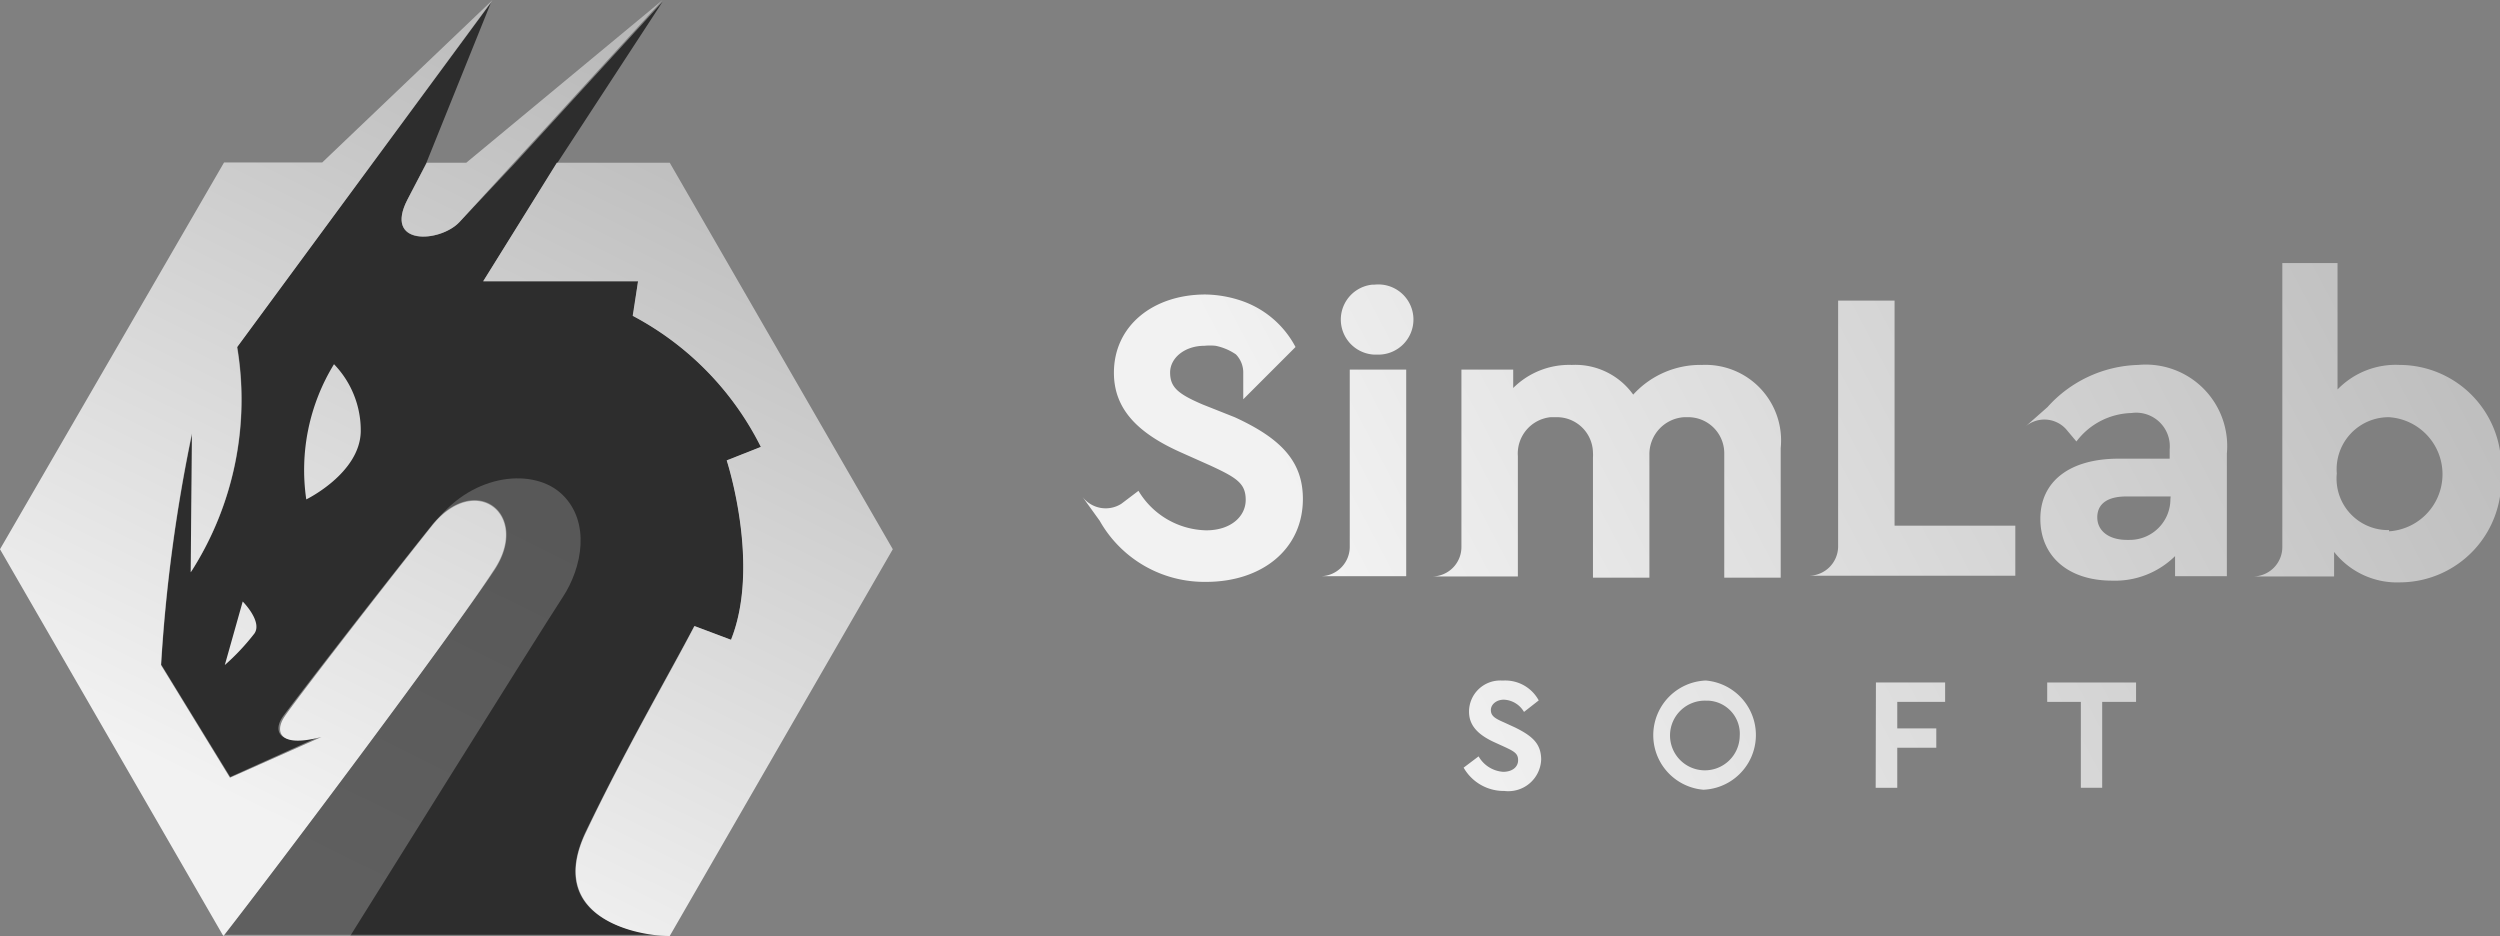 <svg xmlns="http://www.w3.org/2000/svg" xmlns:xlink="http://www.w3.org/1999/xlink" viewBox="0 0 101.87 38.14"><rect x="0" y="0" width="101.87" height="38.14" fill="#808080" stroke="none"/><defs><style>.cls-1{fill:url(#linear-gradient);}.cls-2{fill:url(#linear-gradient-2);}.cls-3{fill:url(#linear-gradient-3);}.cls-4{fill:url(#linear-gradient-4);}.cls-5{fill:url(#linear-gradient-5);}.cls-6{fill:url(#linear-gradient-6);}.cls-7{fill:url(#linear-gradient-7);}.cls-8{fill:url(#linear-gradient-8);}.cls-9{fill:url(#linear-gradient-9);}.cls-10{fill:url(#linear-gradient-10);}.cls-11{fill:url(#linear-gradient-11);}.cls-12{fill:url(#linear-gradient-12);}.cls-13{fill:url(#linear-gradient-13);}.cls-14{fill:url(#linear-gradient-14);}.cls-15{fill:url(#linear-gradient-15);}.cls-16{fill:#2d2d2d;}.cls-17{isolation:isolate;opacity:0.25;fill:url(#linear-gradient-16);}.cls-18{fill:url(#linear-gradient-17);}.cls-19{fill:url(#linear-gradient-18);}.cls-20{fill:url(#linear-gradient-19);}.cls-21{fill:url(#linear-gradient-20);}.cls-22{fill:url(#linear-gradient-21);}</style><linearGradient id="linear-gradient" x1="106.82" y1="5.89" x2="58.57" y2="31.39" gradientUnits="userSpaceOnUse"><stop offset="0" stop-color="#b3b3b3"/><stop offset="1" stop-color="#f2f2f2"/></linearGradient><linearGradient id="linear-gradient-2" x1="108.6" y1="9.27" x2="60.35" y2="34.77" xlink:href="#linear-gradient"/><linearGradient id="linear-gradient-3" x1="110.22" y1="12.33" x2="61.97" y2="37.83" xlink:href="#linear-gradient"/><linearGradient id="linear-gradient-4" x1="111.9" y1="15.5" x2="63.65" y2="41" xlink:href="#linear-gradient"/><linearGradient id="linear-gradient-5" x1="102.5" y1="-2.28" x2="54.25" y2="23.22" xlink:href="#linear-gradient"/><linearGradient id="linear-gradient-6" x1="101.28" y1="-4.6" x2="53.03" y2="20.9" xlink:href="#linear-gradient"/><linearGradient id="linear-gradient-7" x1="103.51" y1="-0.38" x2="55.26" y2="25.12" xlink:href="#linear-gradient"/><linearGradient id="linear-gradient-8" x1="103.45" y1="-0.49" x2="55.2" y2="25.01" xlink:href="#linear-gradient"/><linearGradient id="linear-gradient-9" x1="99.18" y1="-8.56" x2="50.93" y2="16.94" xlink:href="#linear-gradient"/><linearGradient id="linear-gradient-10" x1="105.59" y1="3.56" x2="57.34" y2="29.06" xlink:href="#linear-gradient"/><linearGradient id="linear-gradient-11" x1="106.86" y1="5.96" x2="58.61" y2="31.46" xlink:href="#linear-gradient"/><linearGradient id="linear-gradient-12" x1="110.8" y1="13.42" x2="62.55" y2="38.92" xlink:href="#linear-gradient"/><linearGradient id="linear-gradient-13" x1="109.11" y1="10.22" x2="60.86" y2="35.72" xlink:href="#linear-gradient"/><linearGradient id="linear-gradient-14" x1="108.28" y1="8.66" x2="60.03" y2="34.16" xlink:href="#linear-gradient"/><linearGradient id="linear-gradient-15" x1="98.67" y1="-9.52" x2="50.42" y2="15.98" xlink:href="#linear-gradient"/><linearGradient id="linear-gradient-16" x1="31.42" y1="0.2" x2="14.17" y2="34.95" xlink:href="#linear-gradient"/><linearGradient id="linear-gradient-17" x1="24.02" y1="-3.47" x2="6.77" y2="31.28" xlink:href="#linear-gradient"/><linearGradient id="linear-gradient-18" x1="24.28" y1="-3.34" x2="7.03" y2="31.41" xlink:href="#linear-gradient"/><linearGradient id="linear-gradient-19" x1="35.37" y1="2.16" x2="18.12" y2="36.91" xlink:href="#linear-gradient"/><linearGradient id="linear-gradient-20" x1="25.26" y1="-2.86" x2="8.01" y2="31.89" xlink:href="#linear-gradient"/><linearGradient id="linear-gradient-21" x1="23.32" y1="-3.82" x2="6.07" y2="30.93" xlink:href="#linear-gradient"/></defs><g id="Layer_2" data-name="Layer 2"><g id="Layer_1-2" data-name="Layer 1"><path class="cls-1" d="M61.73,29.64l-.48-.22c-.37-.16-.5-.27-.5-.49s.22-.42.53-.42a1,1,0,0,1,.82.5l.6-.47a1.55,1.55,0,0,0-1.42-.81h-.1A1.27,1.27,0,0,0,59.86,29c0,.57.38.94,1,1.23l.46.21c.41.19.54.28.54.54s-.22.47-.61.47a1.25,1.25,0,0,1-1-.63l-.61.46a1.88,1.88,0,0,0,1.66.95,1.34,1.34,0,0,0,1.5-1.29C62.79,30.31,62.46,30,61.73,29.64Z"/><path class="cls-2" d="M69.5,27.73h0a2.23,2.23,0,0,0-.09,4.45,2.23,2.23,0,0,0,.1-4.45ZM70.89,30a1.42,1.42,0,1,1-1.38-1.45h.09A1.35,1.35,0,0,1,70.89,30Z"/><polygon class="cls-3" points="76.43 32.1 77.31 32.1 77.31 30.47 78.9 30.47 78.9 29.68 77.31 29.68 77.31 28.6 79.26 28.6 79.26 27.81 76.44 27.81 76.43 32.1"/><polygon class="cls-4" points="83.42 28.6 84.79 28.6 84.79 32.1 85.66 32.1 85.66 28.6 87.04 28.6 87.04 27.81 83.42 27.81 83.42 28.6"/><path class="cls-5" d="M53.79,23.48Z"/><path class="cls-6" d="M55,22.27a1.2,1.2,0,0,1-1.18,1.21h3.48V15.06H55Z"/><path class="cls-7" d="M58.37,23.5h0Z"/><path class="cls-8" d="M69.36,14.87a3.7,3.7,0,0,0-2.81,1.21,2.9,2.9,0,0,0-2.5-1.21,3.23,3.23,0,0,0-2.39.94v-.75H59.55v7.22a1.2,1.2,0,0,1-1.18,1.21h3.48v-4.9A1.49,1.49,0,0,1,63.18,17h.22a1.47,1.47,0,0,1,1.51,1.44,1.41,1.41,0,0,1,0,.2v4.9h2.3v-5A1.51,1.51,0,0,1,68.62,17h.13a1.47,1.47,0,0,1,1.51,1.44c0,.06,0,.13,0,.2v4.9h2.3V18.26A3.08,3.08,0,0,0,69.36,14.87Z"/><path class="cls-9" d="M50.31,17,49,16.48c-1-.43-1.32-.7-1.32-1.3s.6-1.09,1.4-1.09a2.28,2.28,0,0,1,.45,0h0a2.26,2.26,0,0,1,.83.35,1.06,1.06,0,0,1,.3.77v1.06l2.13-2.13h0a3.92,3.92,0,0,0-2.25-1.9A4.79,4.79,0,0,0,49.12,12c-2.13,0-3.73,1.27-3.73,3.19,0,1.5,1,2.47,2.72,3.24l1.21.54c1.08.5,1.44.73,1.44,1.4s-.6,1.24-1.61,1.24A3.3,3.3,0,0,1,46.39,20l-.7.53a1.19,1.19,0,0,1-1.6-.31l.72,1h0a4.9,4.9,0,0,0,4.34,2.49c2.25,0,3.94-1.31,3.94-3.38C53.09,18.81,52.21,17.87,50.31,17Z"/><path class="cls-10" d="M77.2,12.25H74.9v10a1.2,1.2,0,0,1-1.18,1.21h8.4V21.42H77.2Z"/><path class="cls-11" d="M73.72,23.5h0Z"/><path class="cls-12" d="M91.78,23.5h0Z"/><path class="cls-13" d="M97.78,14.87a3.3,3.3,0,0,0-2.53,1V10.72H93V22.28a1.2,1.2,0,0,1-1.18,1.21h3.29v-1a3.27,3.27,0,0,0,2.71,1.24,4.14,4.14,0,0,0,4.09-4.41A4.15,4.15,0,0,0,97.78,14.87Zm-.43,6.73a2.1,2.1,0,0,1-2.13-2.31A2.12,2.12,0,0,1,97.35,17a2.33,2.33,0,0,1,0,4.65Z"/><path class="cls-14" d="M87.13,14.87a5.15,5.15,0,0,0-3.7,1.72l-.93.82a1.19,1.19,0,0,1,1.69.08l0,0,.42.5a2.9,2.9,0,0,1,2.24-1.16,1.37,1.37,0,0,1,1.56,1.48v.38H86.33c-2,0-3.19.93-3.19,2.45s1.13,2.52,2.92,2.52a3.48,3.48,0,0,0,2.57-1v.82h2.11v-5A3.32,3.32,0,0,0,87.13,14.87Zm1.31,5.47A1.66,1.66,0,0,1,86.76,22h-.09c-.73,0-1.21-.36-1.21-.92s.43-.85,1.18-.85h1.81Z"/><path class="cls-15" d="M56,11.6h-.09A1.43,1.43,0,0,0,56,14.45h.13A1.43,1.43,0,1,0,56,11.6Z"/><path id="Path_39" data-name="Path 39" class="cls-16" d="M28.29,25.51l1.49.56c1.24-3-.16-7.31-.16-7.31l1.4-.55a12.29,12.29,0,0,0-5.22-5.34L26,11.46H19.69l3-4.79h0L27,.07l-6,6.56L18.72,9.05c-.79.84-3.11,1-2.11-.93.26-.51.52-1,.75-1.45h0L20,.12l-10.33,14a13,13,0,0,1-1.88,9.18l.05-5.67a65.41,65.41,0,0,0-1.27,9.45l2.81,4.58L13.05,30c-1.74.46-1.94-.23-1.51-.82s3.74-4.88,6.05-7.77c1.79-2.24,4.06-.45,2.56,1.82-1.65,2.49-8.86,12.07-11,14.86H26.91c-1.65-.12-4.55-1-3.05-4.19C25.46,30.57,27.27,27.44,28.29,25.51Z"/><path id="Path_40" data-name="Path 40" class="cls-17" d="M17.78,21.22c1.53-1.95,4-2.17,5.14-1.06s.82,2.95,0,4.19-8.65,13.79-8.65,13.79H9.1l2.79-5.62,3.49-4.77Z"/><path id="Path_41" data-name="Path 41" class="cls-18" d="M13.61,14.84a8.25,8.25,0,0,0-1.13,5.51s2.18-1.06,2.22-2.76A3.88,3.88,0,0,0,13.61,14.84Z"/><path id="Path_42" data-name="Path 42" class="cls-19" d="M9.89,24.51,9.16,27.1a9.24,9.24,0,0,0,1.21-1.29C10.7,25.32,9.89,24.51,9.89,24.51Z"/><path id="Path_43" data-name="Path 43" class="cls-20" d="M27.29,6.63h-4.6l-3,4.83H26l-.22,1.41A12.21,12.21,0,0,1,31,18.21l-1.39.55S31,23,29.79,26.07l-1.49-.56c-1,1.93-2.83,5.06-4.43,8.42s1.89,4.21,3.42,4.21l9.09-15.76Z"/><path id="Path_44" data-name="Path 44" class="cls-21" d="M20.94,6.63,27,0,19,6.63H17.39l-.78,1.49c-1,1.91,1.32,1.77,2.11.93l2.22-2.42Z"/><path id="Path_45" data-name="Path 45" class="cls-22" d="M17.59,21.44c-2.3,2.89-5.61,7.18-6,7.77s-.24,1.28,1.51.82L9.37,31.69,6.56,27.1a65.26,65.26,0,0,1,1.26-9.44l-.05,5.66a13,13,0,0,0,1.89-9.17L20.07,0,13.13,6.62h-4L0,22.38,9.1,38.14c2.18-2.78,9.4-12.39,11-14.88C21.65,21,19.38,19.19,17.59,21.44Z"/></g></g></svg>